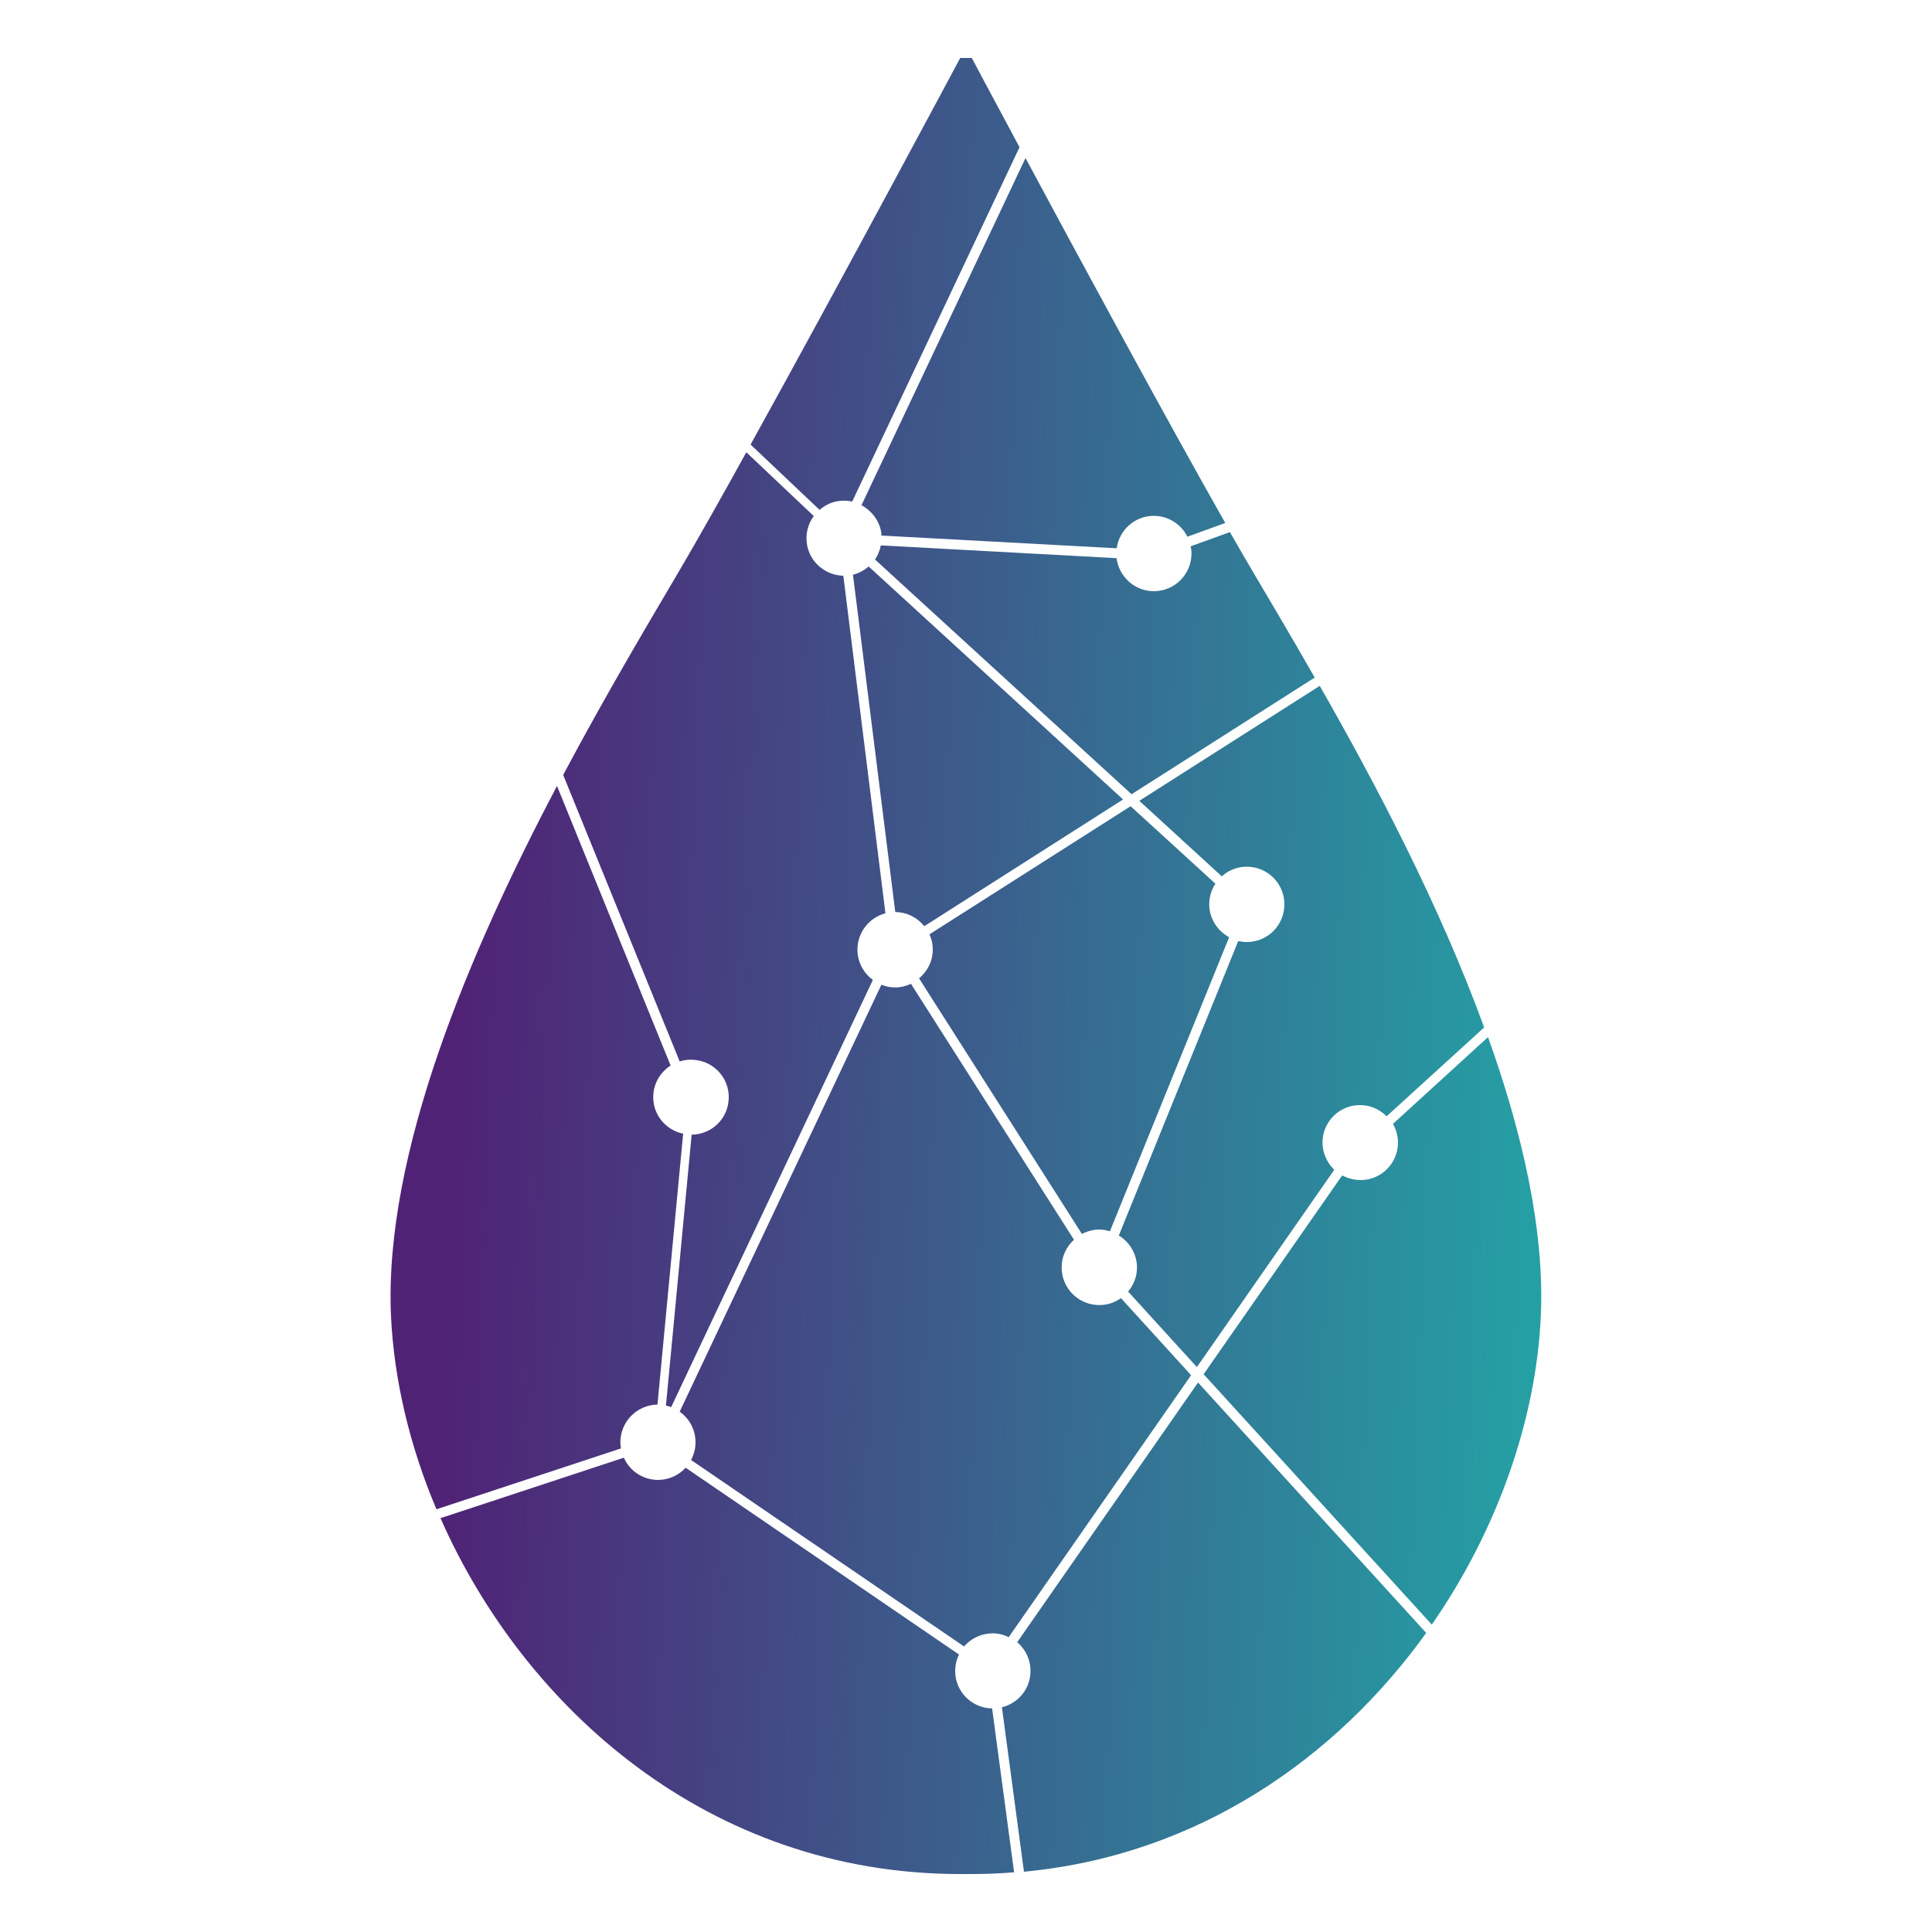 <?xml version="1.0" encoding="utf-8"?>
<!-- Generator: Adobe Illustrator 23.0.5, SVG Export Plug-In . SVG Version: 6.00 Build 0)  -->
<svg version="1.1" id="Capa_1" xmlns="http://www.w3.org/2000/svg" xmlns:xlink="http://www.w3.org/1999/xlink" x="0px" y="0px"
	 viewBox="0 0 1000 1000" style="enable-background:new 0 0 1000 1000;" xml:space="preserve">
<style type="text/css">
	.st0{fill:url(#SVGID_1_);}
	.st1{fill:url(#SVGID_2_);}
	.st2{fill:url(#SVGID_3_);}
	.st3{fill:url(#SVGID_4_);}
	.st4{fill:url(#SVGID_5_);}
	.st5{fill:url(#SVGID_6_);}
	.st6{fill:url(#SVGID_7_);}
	.st7{fill:url(#SVGID_8_);}
	.st8{fill:url(#SVGID_9_);}
	.st9{fill:url(#SVGID_10_);}
	.st10{fill:url(#SVGID_11_);}
	.st11{fill:url(#SVGID_12_);}
</style>
<g>
	
		<linearGradient id="SVGID_1_" gradientUnits="userSpaceOnUse" x1="854.251" y1="807.393" x2="249.13" y2="831.279" gradientTransform="matrix(1 0 0 -1 0 1002)">
		<stop  offset="1.440000e-02" style="stop-color:#22A7A7"/>
		<stop  offset="1" style="stop-color:#502276"/>
	</linearGradient>
	<path class="st0" d="M530.8,81.8l-84.9,179.7c5,2.7,8.8,7.3,10.1,13.3c0.2,0.8,0.2,1.6,0.2,2.4l121.8,6.6
		c1.3-9.5,9.4-16.8,19.2-16.8c7.6,0,14.2,4.4,17.4,10.8l19.6-7.1C603.8,217.1,559.3,134.9,530.8,81.8z"/>
	
		<linearGradient id="SVGID_2_" gradientUnits="userSpaceOnUse" x1="840.671" y1="463.373" x2="235.55" y2="487.259" gradientTransform="matrix(1 0 0 -1 0 1002)">
		<stop  offset="1.440000e-02" style="stop-color:#22A7A7"/>
		<stop  offset="1" style="stop-color:#502276"/>
	</linearGradient>
	<path class="st1" d="M585.2,417.3l-104.1,66.3c1.1,2.4,1.7,5.1,1.7,7.9c0,6-2.8,11.3-7.1,14.9l84.3,132.3c2.7-1.4,5.7-2.3,9-2.3
		c1.9,0,3.7,0.4,5.5,0.9l61.7-152.2c-6.1-3.3-10.3-9.7-10.3-17.1c0-3.9,1.2-7.6,3.2-10.6L585.2,417.3z"/>
	
		<linearGradient id="SVGID_3_" gradientUnits="userSpaceOnUse" x1="842.197" y1="502.026" x2="237.076" y2="525.912" gradientTransform="matrix(1 0 0 -1 0 1002)">
		<stop  offset="1.440000e-02" style="stop-color:#22A7A7"/>
		<stop  offset="1" style="stop-color:#502276"/>
	</linearGradient>
	<path class="st2" d="M347.4,728.3l104.4-221.1c-4.8-3.5-8-9.2-8-15.7c0-9,6.2-16.6,14.5-18.8L436.5,298
		c-8.9-0.2-16.9-6.5-18.7-15.6c-1.1-5.6,0.3-11.1,3.4-15.3l-34.9-33c-12.6,22.8-24.2,43.4-33.4,59.1c-15,25.6-37.9,63.7-61.4,107.9
		l60.3,148.3c2.4-0.8,5.1-1.1,7.8-0.8c10.7,1,18.6,10.5,17.5,21.2c-0.9,10-9.3,17.4-19.1,17.5l-13.3,140.2
		C345.6,727.7,346.5,728,347.4,728.3z"/>
	
		<linearGradient id="SVGID_4_" gradientUnits="userSpaceOnUse" x1="840.668" y1="463.302" x2="235.548" y2="487.189" gradientTransform="matrix(1 0 0 -1 0 1002)">
		<stop  offset="1.440000e-02" style="stop-color:#22A7A7"/>
		<stop  offset="1" style="stop-color:#502276"/>
	</linearGradient>
	<path class="st3" d="M683.1,355l-93.4,59.5l42.7,39.1c3.4-3.1,8-5,12.9-5c10.8,0,19.5,8.7,19.5,19.5s-8.7,19.5-19.5,19.5
		c-1.5,0-3-0.2-4.4-0.5l-61.8,152.4c5.6,3.4,9.4,9.6,9.4,16.6c0,4.8-1.8,9-4.6,12.4l35.6,39.1l71.1-102.1c-4.1-4-6.5-9.7-6-15.9
		c1-10.7,10.5-18.6,21.2-17.5c4.7,0.4,8.8,2.6,11.9,5.7l50.5-46C744.8,467.6,711.3,404.4,683.1,355z"/>
	
		<linearGradient id="SVGID_5_" gradientUnits="userSpaceOnUse" x1="846.088" y1="600.607" x2="240.967" y2="624.493" gradientTransform="matrix(1 0 0 -1 0 1002)">
		<stop  offset="1.440000e-02" style="stop-color:#22A7A7"/>
		<stop  offset="1" style="stop-color:#502276"/>
	</linearGradient>
	<path class="st4" d="M441.5,297.5l21.9,174.6c6.1,0,11.5,2.9,15,7.3l102.9-65.6L449.6,293.2C447.3,295.2,444.6,296.7,441.5,297.5z"
		/>
	
		<linearGradient id="SVGID_6_" gradientUnits="userSpaceOnUse" x1="834.519" y1="307.517" x2="229.398" y2="331.403" gradientTransform="matrix(1 0 0 -1 0 1002)">
		<stop  offset="1.440000e-02" style="stop-color:#22A7A7"/>
		<stop  offset="1" style="stop-color:#502276"/>
	</linearGradient>
	<path class="st5" d="M580.2,671.9c-3.2,2.3-7,3.6-11.2,3.6c-10.8,0-19.5-8.7-19.5-19.5c0-5.7,2.5-10.8,6.4-14.3l-84.4-132.5
		c-2.5,1.2-5.3,1.9-8.2,1.9c-2.5,0-4.9-0.5-7.1-1.4l-104.4,221c5,3.5,8.2,9.3,8.2,15.9c0,3.3-0.9,6.4-2.3,9.1L499,852.2
		c4-4.6,10.1-7.3,16.6-6.7c2.3,0.2,4.5,0.9,6.5,1.9l94.4-135.6L580.2,671.9z"/>
	
		<linearGradient id="SVGID_7_" gradientUnits="userSpaceOnUse" x1="828.294" y1="149.826" x2="223.173" y2="173.712" gradientTransform="matrix(1 0 0 -1 0 1002)">
		<stop  offset="1.440000e-02" style="stop-color:#22A7A7"/>
		<stop  offset="1" style="stop-color:#502276"/>
	</linearGradient>
	<path class="st6" d="M620.1,715.6L526.5,850c4.7,4,7.4,10.1,6.8,16.7c-0.8,8.5-6.9,15-14.7,17l11.4,85.1
		c90.1-8.5,161.7-58.9,208.2-123.6L620.1,715.6z"/>
	
		<linearGradient id="SVGID_8_" gradientUnits="userSpaceOnUse" x1="834.619" y1="310.039" x2="229.497" y2="333.926" gradientTransform="matrix(1 0 0 -1 0 1002)">
		<stop  offset="1.440000e-02" style="stop-color:#22A7A7"/>
		<stop  offset="1" style="stop-color:#502276"/>
	</linearGradient>
	<path class="st7" d="M721,581.7c1.9,3.4,2.9,7.4,2.5,11.5c-1,10.7-10.5,18.6-21.2,17.5c-2.7-0.3-5.3-1.1-7.6-2.3L623,711.3
		l118.1,129.6c34.1-49.2,53.9-106.2,56.4-159.2c2.1-44.6-9.4-94.9-27.3-144.9L721,581.7z"/>
	
		<linearGradient id="SVGID_9_" gradientUnits="userSpaceOnUse" x1="827.24" y1="123.122" x2="222.119" y2="147.009" gradientTransform="matrix(1 0 0 -1 0 1002)">
		<stop  offset="1.440000e-02" style="stop-color:#22A7A7"/>
		<stop  offset="1" style="stop-color:#502276"/>
	</linearGradient>
	<path class="st8" d="M513.5,884.2c-0.5,0-1,0-1.5,0c-10.7-1-18.6-10.5-17.5-21.2c0.2-2.4,0.9-4.6,1.9-6.6l-141.5-96.7
		c-3.5,3.8-8.6,6.3-14.3,6.3c-7.9,0-14.7-4.7-17.7-11.5L228,785.8C271.3,884,366.9,970,497,970h6c7.4,0,14.7-0.3,21.9-0.9
		L513.5,884.2z"/>
	
		<linearGradient id="SVGID_10_" gradientUnits="userSpaceOnUse" x1="837.579" y1="385.045" x2="232.458" y2="408.932" gradientTransform="matrix(1 0 0 -1 0 1002)">
		<stop  offset="1.440000e-02" style="stop-color:#22A7A7"/>
		<stop  offset="1" style="stop-color:#502276"/>
	</linearGradient>
	<path class="st9" d="M225.9,781.2l95.5-31.5c-0.2-1.1-0.3-2.1-0.3-3.2c0-10.6,8.5-19.3,19.2-19.5l13.3-140.2
		c-9.6-2-16.4-10.8-15.4-20.8c0.6-6.2,4.1-11.4,8.9-14.5l-58.8-144.7c-44.5,84.5-89.9,190.1-85.9,274.9
		C204,714.3,212,748.3,225.9,781.2z"/>
	
		<linearGradient id="SVGID_11_" gradientUnits="userSpaceOnUse" x1="855.522" y1="839.601" x2="250.401" y2="863.488" gradientTransform="matrix(1 0 0 -1 0 1002)">
		<stop  offset="1.440000e-02" style="stop-color:#22A7A7"/>
		<stop  offset="1" style="stop-color:#502276"/>
	</linearGradient>
	<path class="st10" d="M424.2,263.9c2.5-2.1,5.4-3.7,8.8-4.4c2.8-0.5,5.5-0.5,8.1,0.1l86.6-183.4C512.8,48.5,503,30,503,30h-6
		c0,0-60.9,114.1-108.5,200.1L424.2,263.9z"/>
	
		<linearGradient id="SVGID_12_" gradientUnits="userSpaceOnUse" x1="848.023" y1="649.613" x2="242.902" y2="673.499" gradientTransform="matrix(1 0 0 -1 0 1002)">
		<stop  offset="1.440000e-02" style="stop-color:#22A7A7"/>
		<stop  offset="1" style="stop-color:#502276"/>
	</linearGradient>
	<path class="st11" d="M616.7,286.5c0,10.8-8.7,19.5-19.5,19.5c-9.9,0-18-7.5-19.3-17.1l-122-6.6c-0.5,2.6-1.5,5.1-3,7.3
		l132.8,121.5l94.8-60.4c-12.9-22.6-24.6-42.2-33.5-57.3c-3.2-5.5-6.7-11.5-10.4-18l-20.4,7.4C616.6,283.8,616.7,285.1,616.7,286.5z
		"/>
</g>
</svg>
